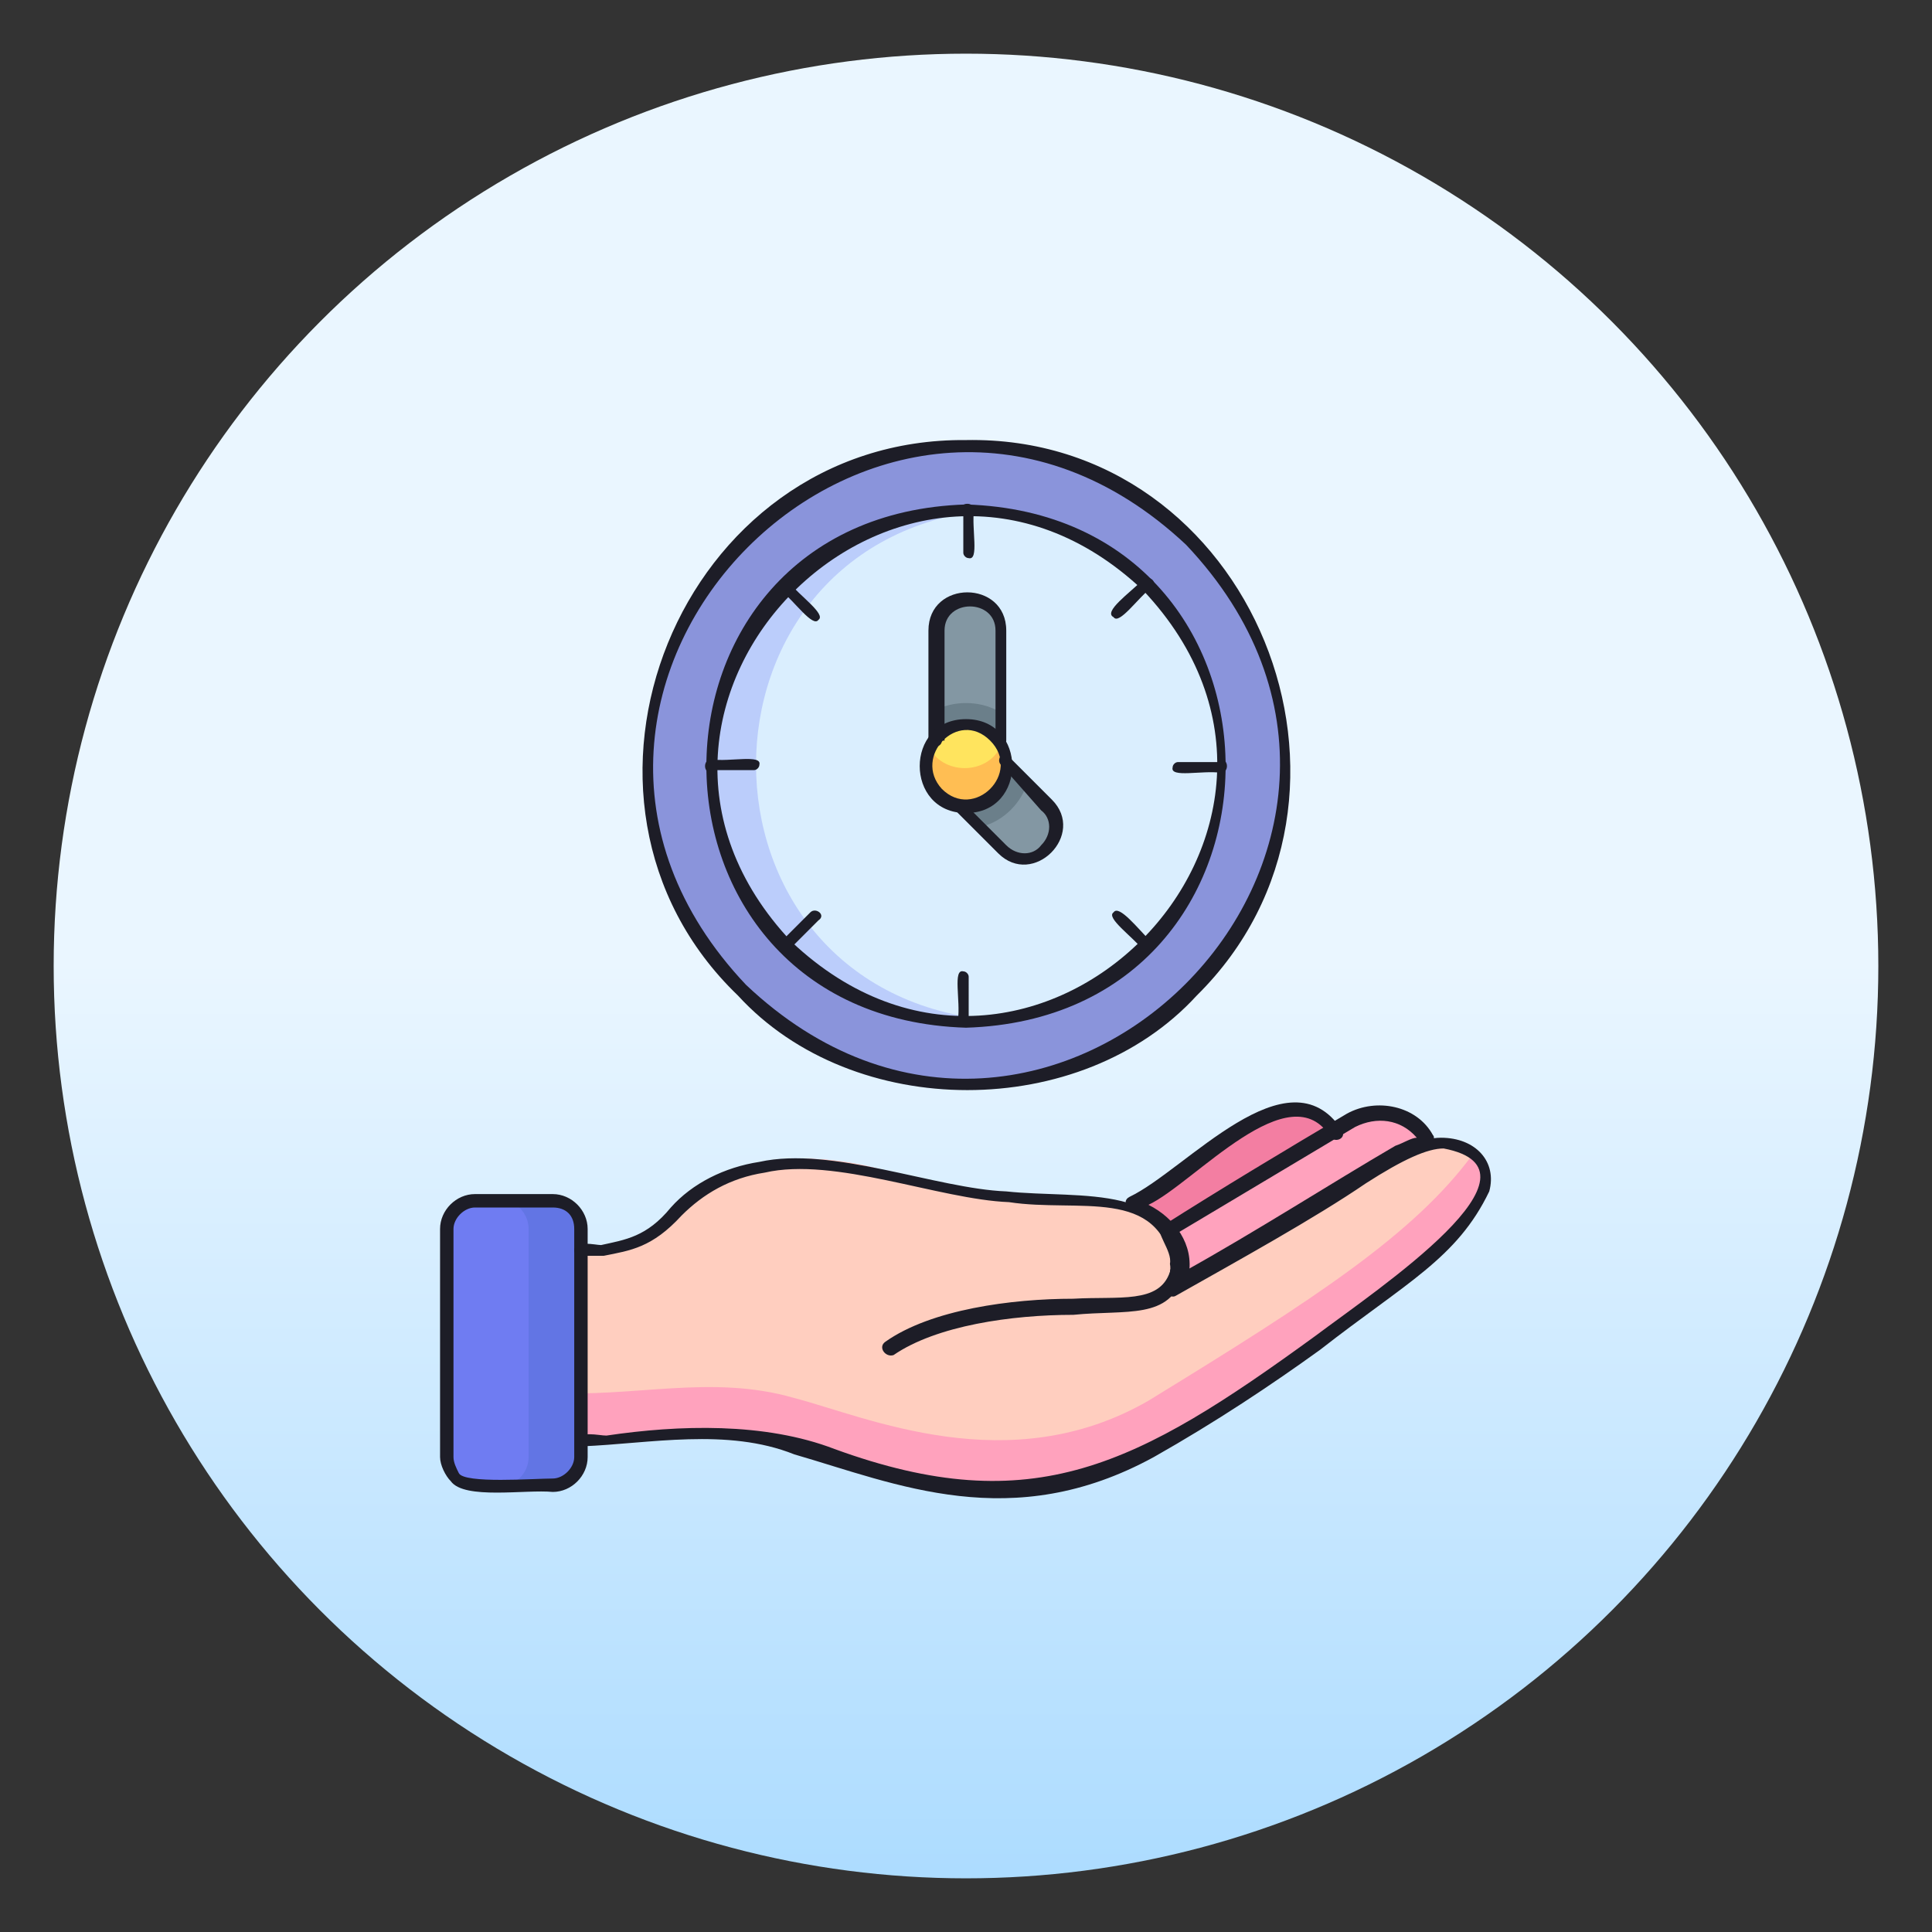 <?xml version="1.0" encoding="utf-8"?>
<!-- Generator: Adobe Illustrator 27.9.5, SVG Export Plug-In . SVG Version: 9.03 Build 54986)  -->
<svg version="1.1" id="Layer_1" xmlns="http://www.w3.org/2000/svg" xmlns:xlink="http://www.w3.org/1999/xlink" x="0px" y="0px"
	 width="72px" height="72px" viewBox="0 0 72 72" style="enable-background:new 0 0 72 72;" xml:space="preserve">
<rect x="0" y="0" width="72" height="72" fill="#333333" stroke="none"/>
<style type="text/css">
	
		.st0{clip-path:url(#SVGID_00000077301478021307964540000004241243240321538237_);fill:url(#Ellipse_889_00000070825192849783044920000010931705679474117035_);}
	.st1{clip-path:url(#SVGID_00000077301478021307964540000004241243240321538237_);}
	.st2{fill-rule:evenodd;clip-rule:evenodd;fill:#FFA2BD;}
	.st3{fill-rule:evenodd;clip-rule:evenodd;fill:#FFCEBF;}
	.st4{fill-rule:evenodd;clip-rule:evenodd;fill:#F37EA2;}
	.st5{fill-rule:evenodd;clip-rule:evenodd;fill:#8A94DB;}
	.st6{fill-rule:evenodd;clip-rule:evenodd;fill:#BBCDFB;}
	.st7{fill-rule:evenodd;clip-rule:evenodd;fill:#DAEEFE;}
	.st8{fill-rule:evenodd;clip-rule:evenodd;fill:#8397A3;}
	.st9{fill-rule:evenodd;clip-rule:evenodd;fill:#6B7F8A;}
	.st10{fill-rule:evenodd;clip-rule:evenodd;fill:#FFBE53;}
	.st11{fill-rule:evenodd;clip-rule:evenodd;fill:#FFE45E;}
	.st12{fill-rule:evenodd;clip-rule:evenodd;fill:#6275E4;}
	.st13{fill-rule:evenodd;clip-rule:evenodd;fill:#6F7CF2;}
	.st14{fill-rule:evenodd;clip-rule:evenodd;fill:#1D1D27;}
</style>
<g>
	<defs>
		<rect id="SVGID_1_" width="72" height="72"/>
	</defs>
	<clipPath id="SVGID_00000025400758297799327560000005535061715695551882_">
		<use xlink:href="#SVGID_1_"  style="overflow:visible;"/>
	</clipPath>
	
		<linearGradient id="Ellipse_889_00000033370800717769336390000011573748370409025214_" gradientUnits="userSpaceOnUse" x1="2.471" y1="71.029" x2="2.471" y2="72.029" gradientTransform="matrix(68 0 0 -68 -132 4900)">
		<stop  offset="0" style="stop-color:#ADDCFF"/>
		<stop  offset="0.503" style="stop-color:#EAF6FF"/>
		<stop  offset="1" style="stop-color:#EAF6FF"/>
	</linearGradient>
	
		<circle id="Ellipse_889" style="clip-path:url(#SVGID_00000025400758297799327560000005535061715695551882_);fill:url(#Ellipse_889_00000033370800717769336390000011573748370409025214_);" cx="36" cy="36" r="34"/>
	<g style="clip-path:url(#SVGID_00000025400758297799327560000005535061715695551882_);">
		<g>
			<path class="st2" d="M32.9,43.6c-3.3-0.9-6.2-0.3-7.7,1.4c-1,1.1-1.9,1.3-2.8,1.5c-0.9,0.1-3-0.4-3,1.1v5c0,0.6,0.5,1.1,1,1.1
				c3.2,0.2,6.1-0.7,9.2,0.2c2.7,0.7,8,3.1,13.2,0.1c4.8-3,14.1-8.6,12.1-10.9c-0.6-0.6-1.4-1.1-4.3,0.9c-1.3,0.9-4.2,2.6-7.1,4.2
				c0.9-1.5-0.8-3.3-2.7-3.3C39.3,44.6,36.3,44.5,32.9,43.6z"/>
		</g>
		<g>
			<path class="st3" d="M32.9,43.6c-3.3-0.9-6.2-0.3-7.7,1.4c-1.5,1.7-2.9,1.5-4.7,1.5c-0.6,0-1.1,0.5-1.1,1.1v3.2
				c0,0.6,0.5,1.1,1,1.1c3.2,0.2,6.1-0.7,9.2,0.2c2.7,0.7,8,3.1,13.2,0.1c6.2-3.8,9.9-6.2,12.1-9.2c-0.6-0.6-1.4-1.1-4.3,0.9
				c-1.3,0.9-4.2,2.6-7.1,4.2c0.4-0.5,0.3-1.3,0-1.8l0,0l0,0c-0.4-0.9-1.5-1.5-2.7-1.5C39.3,44.6,36.3,44.5,32.9,43.6z"/>
		</g>
		<g>
			<path class="st4" d="M49.6,42.2c0.4,0.7,0.3,1.6-0.1,2.3c-1.5,0.9-3.7,2.2-5.9,3.4c0.8-1.2-0.2-2.6-1.6-3.1l4.9-3.2
				C47.9,41,49.1,41.3,49.6,42.2z"/>
		</g>
		<g>
			<path class="st2" d="M53.2,42.4L53.2,42.4L53.2,42.4c-3,1.3-5.4,3.3-9.6,5.5c0.4-0.6,0.3-1.5-0.2-2.1l6.9-4.1
				C51.3,41.2,52.6,41.5,53.2,42.4z"/>
		</g>
		<g>
			<path class="st5" d="M36,40.4c6.5,0,11.9-5.3,11.9-11.9c-0.6-15.7-23.2-15.7-23.7,0C24.1,35.1,29.5,40.4,36,40.4z"/>
		</g>
		<g>
			<path class="st6" d="M36,38c12.6-0.4,12.6-18.6,0-19C23.4,19.4,23.4,37.6,36,38z"/>
		</g>
		<g>
			<path class="st7" d="M36.8,19c11.5,1.2,11.5,17.8,0,19C25.3,36.8,25.3,20.2,36.8,19z"/>
		</g>
		<g>
			<path class="st8" d="M36,22.3L36,22.3c0.7,0,1.2,0.5,1.2,1.2v5.1c0,0.7-0.5,1.2-1.2,1.2c-0.7,0-1.2-0.7-1.2-1.2c0-0.3,0-5,0-5.1
				C34.9,22.8,35.4,22.3,36,22.3z"/>
		</g>
		<g>
			<path class="st9" d="M37.2,26.5c-0.1,1.1,0.5,3.2-1.2,3.2c-1.7,0-1.1-2.2-1.2-3.2C35.5,26.1,36.5,26.1,37.2,26.5z"/>
		</g>
		<g>
			<path class="st8" d="M39.1,31.6L39.1,31.6c-0.5,0.5-1.2,0.5-1.7,0l-2.3-2.3c-0.5-0.5-0.5-1.2,0-1.7v0c0.5-0.5,1.2-0.5,1.7,0
				l2.3,2.3C39.6,30.4,39.6,31.2,39.1,31.6z"/>
		</g>
		<g>
			<path class="st9" d="M36.6,30.8c-0.7-0.8-2.6-1.9-1.4-3.1c1.2-1.1,2.3,0.8,3.1,1.4C38.1,29.9,37.4,30.6,36.6,30.8z"/>
		</g>
		<g>
			<path class="st10" d="M36,30c2,0,2-3,0-3C34,27,34,30,36,30z"/>
		</g>
		<g>
			<path class="st11" d="M36,27c0.6,0,1.1,0.3,1.3,0.8c-0.5,1.1-2.2,1.1-2.7,0C34.9,27.4,35.4,27,36,27z"/>
		</g>
		<g>
			<path class="st12" d="M20.6,44.7h-2.9c-0.6,0-1.1,0.5-1.1,1.1v8.5c0,0.6,0.5,1.1,1.1,1.1h2.9c0.6,0,1.1-0.5,1.1-1.1v-8.5
				C21.7,45.2,21.2,44.7,20.6,44.7z"/>
		</g>
		<g>
			<path class="st13" d="M18.6,44.7c-0.8,0-1.9,0-1.9,1.1v8.5c0,1.1,1.1,1.1,1.9,1.1c0.6,0,1.1-0.5,1.1-1.1v-8.5
				C19.7,45.2,19.2,44.7,18.6,44.7z"/>
		</g>
		<g>
			<path class="st14" d="M21.7,53.9c-0.1,0-0.2-0.1-0.2-0.2c0.1-0.4,0.8-0.2,1.1-0.2c2.7-0.4,5.9-0.5,8.5,0.5
				c7.4,2.7,11.3,0.6,17.9-4.2c2.4-1.8,9-6.2,4.8-7c-0.6,0-1.5,0.4-2.9,1.3c-1.9,1.3-4.8,2.9-7.1,4.2c-0.2,0.1-0.5-0.2-0.3-0.4
				c0.2-0.2,0.2-0.4,0.2-0.7c-0.5-3-3.5-2-6.1-2.4c-2.6-0.1-6.5-1.7-9.1-1.1c-1.3,0.2-2.3,0.8-3.1,1.6c-1.1,1.2-1.9,1.3-2.9,1.5
				l-0.1,0l-0.8,0c-0.1,0-0.2-0.1-0.2-0.2c0-0.4,0.8-0.2,1-0.2c0.9-0.2,1.7-0.3,2.6-1.4c0.8-0.9,2-1.5,3.3-1.7
				c2.7-0.6,6.6,1,9.2,1.1c2.8,0.3,6.5-0.4,6.5,3.2c2-1.2,4.8-2.8,6.5-3.8c1.5-1,2.5-1.4,3.2-1.4c1.3,0,2.1,0.9,1.8,2
				c-1.2,2.5-3.1,3.4-6.3,5.9c-1.8,1.3-3.9,2.7-6.2,4c-5.3,2.9-9.6,1-13.4-0.1C27.1,53.2,24.2,53.8,21.7,53.9z"/>
		</g>
		<g>
			<path class="st14" d="M49.4,44.3c1.4,0-1.4,1.3-2.2,1.9c-1.1,0.6-2.2,1.3-3.4,2c-0.1,0.1-0.3,0-0.3-0.1c-0.1-0.2,0.1-0.4,0.2-0.6
				c0.3-1.1-0.6-2.1-1.6-2.5c-0.2-0.1-0.2-0.3,0-0.4c2.1-1,5.9-5.5,7.9-2.5c0.2,0.3-0.2,0.5-0.4,0.3c-1.5-2.5-5.1,1.7-6.8,2.5
				c1,0.5,1.7,1.5,1.5,2.6C45.9,46.4,47.8,45.3,49.4,44.3z"/>
		</g>
		<g>
			<path class="st14" d="M53.4,42.3c0.1,0.1,0,0.3-0.2,0.4c-1.9,0.7-3,1.7-5,2.9c-1.3,0.8-2.9,1.7-4.5,2.6c-0.1,0.1-0.3,0-0.3-0.1
				c-0.1-0.2,0.3-0.5,0.2-1c0.1-0.5-0.6-1.2-0.3-1.4c2.2-1.4,4.7-2.9,6.9-4.2C51.3,40.9,52.8,41.2,53.4,42.3L53.4,42.3z M52,42.7
				c0.3-0.1,0.6-0.3,0.8-0.3c-0.6-0.7-1.5-0.8-2.3-0.4l-6.7,4c0.3,0.4,0.4,0.9,0.3,1.4C46.8,45.9,49.6,44.1,52,42.7z"/>
		</g>
		<g>
			<path class="st14" d="M43.6,47.4c0-0.3,0.5-0.2,0.5,0.1c-0.5,1.7-2.1,1.3-4.1,1.5c-2.3,0-5.1,0.4-6.7,1.5
				C33,50.6,32.7,50.2,33,50c1.7-1.2,4.7-1.6,7-1.6C41.7,48.3,43.2,48.6,43.6,47.4z"/>
		</g>
		<g>
			<path class="st14" d="M20.6,45h-2.9c-0.4,0-0.8,0.4-0.8,0.8v8.5c0,0.2,0.1,0.4,0.2,0.6c0.2,0.4,2.8,0.2,3.5,0.2
				c0.4,0,0.8-0.4,0.8-0.8v-8.5C21.4,45.3,21.1,45,20.6,45L20.6,45z M17.7,44.5h2.9c0.7,0,1.3,0.6,1.3,1.3v8.5
				c0,0.7-0.6,1.3-1.3,1.3c-1-0.1-3.3,0.3-3.8-0.4c-0.2-0.2-0.4-0.6-0.4-0.9v-8.5C16.4,45.1,17,44.5,17.7,44.5z"/>
		</g>
		<g>
			<path class="st14" d="M36,16.4c10.7-0.2,16.1,13.3,8.6,20.7c-4.3,4.7-12.8,4.7-17.1,0C19.9,29.8,25.3,16.3,36,16.4z M44.2,20.3
				C33,9.8,17.3,25.6,27.8,36.7C39,47.3,54.8,31.5,44.2,20.3z"/>
		</g>
		<g>
			<path class="st14" d="M36,18.8c12.9,0.4,12.9,19.1,0,19.5C23.1,37.9,23.1,19.2,36,18.8z M42.6,22c-8.9-8.4-21.5,4.2-13.1,13.1
				C38.4,43.5,51,30.9,42.6,22z"/>
		</g>
		<g>
			<path class="st14" d="M35.1,27.6c0,0.3-0.5,0.3-0.5,0v-4.1c0-1.9,2.9-1.9,2.9,0c0,0,0,4.1,0,4.1c0,0.1-0.1,0.2-0.2,0.2
				c-0.1,0-0.2-0.1-0.2-0.2v-4.1c0-1.2-1.9-1.2-1.9,0V27.6z"/>
		</g>
		<g>
			<path class="st14" d="M37.3,28.5c-0.2-0.2,0.1-0.6,0.3-0.3l1.6,1.6c1.3,1.3-0.7,3.3-2,2c0,0-1.6-1.6-1.6-1.6
				c-0.2-0.2,0.1-0.6,0.3-0.3l1.6,1.6c0.4,0.4,1,0.4,1.3,0c0.4-0.4,0.4-1,0-1.3L37.3,28.5z"/>
		</g>
		<g>
			<path class="st14" d="M35.8,19c0-0.3,0.5-0.3,0.5,0c-0.1,0.7,0.2,1.9-0.2,1.8c-0.1,0-0.2-0.1-0.2-0.2V19z"/>
		</g>
		<g>
			<path class="st14" d="M42.6,21.6c0.2-0.2,0.6,0.1,0.3,0.3c-0.5,0.4-1.2,1.4-1.4,1.1C41.1,22.8,42.1,22.1,42.6,21.6z"/>
		</g>
		<g>
			<path class="st14" d="M45.5,28.3c0.3,0,0.3,0.5,0,0.5c-0.7-0.1-1.9,0.2-1.8-0.2c0-0.1,0.1-0.2,0.2-0.2H45.5z"/>
		</g>
		<g>
			<path class="st14" d="M42.9,35.1c0.2,0.2-0.1,0.6-0.3,0.3c-0.4-0.5-1.4-1.2-1.1-1.4C41.7,33.7,42.4,34.6,42.9,35.1z"/>
		</g>
		<g>
			<path class="st14" d="M36.2,38c0,0.3-0.5,0.3-0.5,0c0.1-0.7-0.2-1.9,0.2-1.8c0.1,0,0.2,0.1,0.2,0.2V38z"/>
		</g>
		<g>
			<path class="st14" d="M29.4,35.4c-0.2,0.2-0.6-0.1-0.3-0.3l1.1-1.1c0.2-0.2,0.6,0.1,0.3,0.3C30.5,34.3,29.4,35.4,29.4,35.4z"/>
		</g>
		<g>
			<path class="st14" d="M26.5,28.8c-0.3,0-0.3-0.5,0-0.5c0.7,0.1,1.9-0.2,1.8,0.2c0,0.1-0.1,0.2-0.2,0.2H26.5z"/>
		</g>
		<g>
			<path class="st14" d="M29.1,22c-0.2-0.2,0.1-0.6,0.3-0.3c0.4,0.5,1.4,1.2,1.1,1.4C30.3,23.4,29.6,22.4,29.1,22z"/>
		</g>
		<g>
			<path class="st14" d="M36,26.8c2.3,0,2.3,3.5,0,3.5C33.7,30.3,33.7,26.8,36,26.8z M36.9,27.6c-1.2-1.2-2.9,0.6-1.8,1.8
				C36.3,30.6,38.1,28.8,36.9,27.6z"/>
		</g>
	</g>
</g>
</svg>
